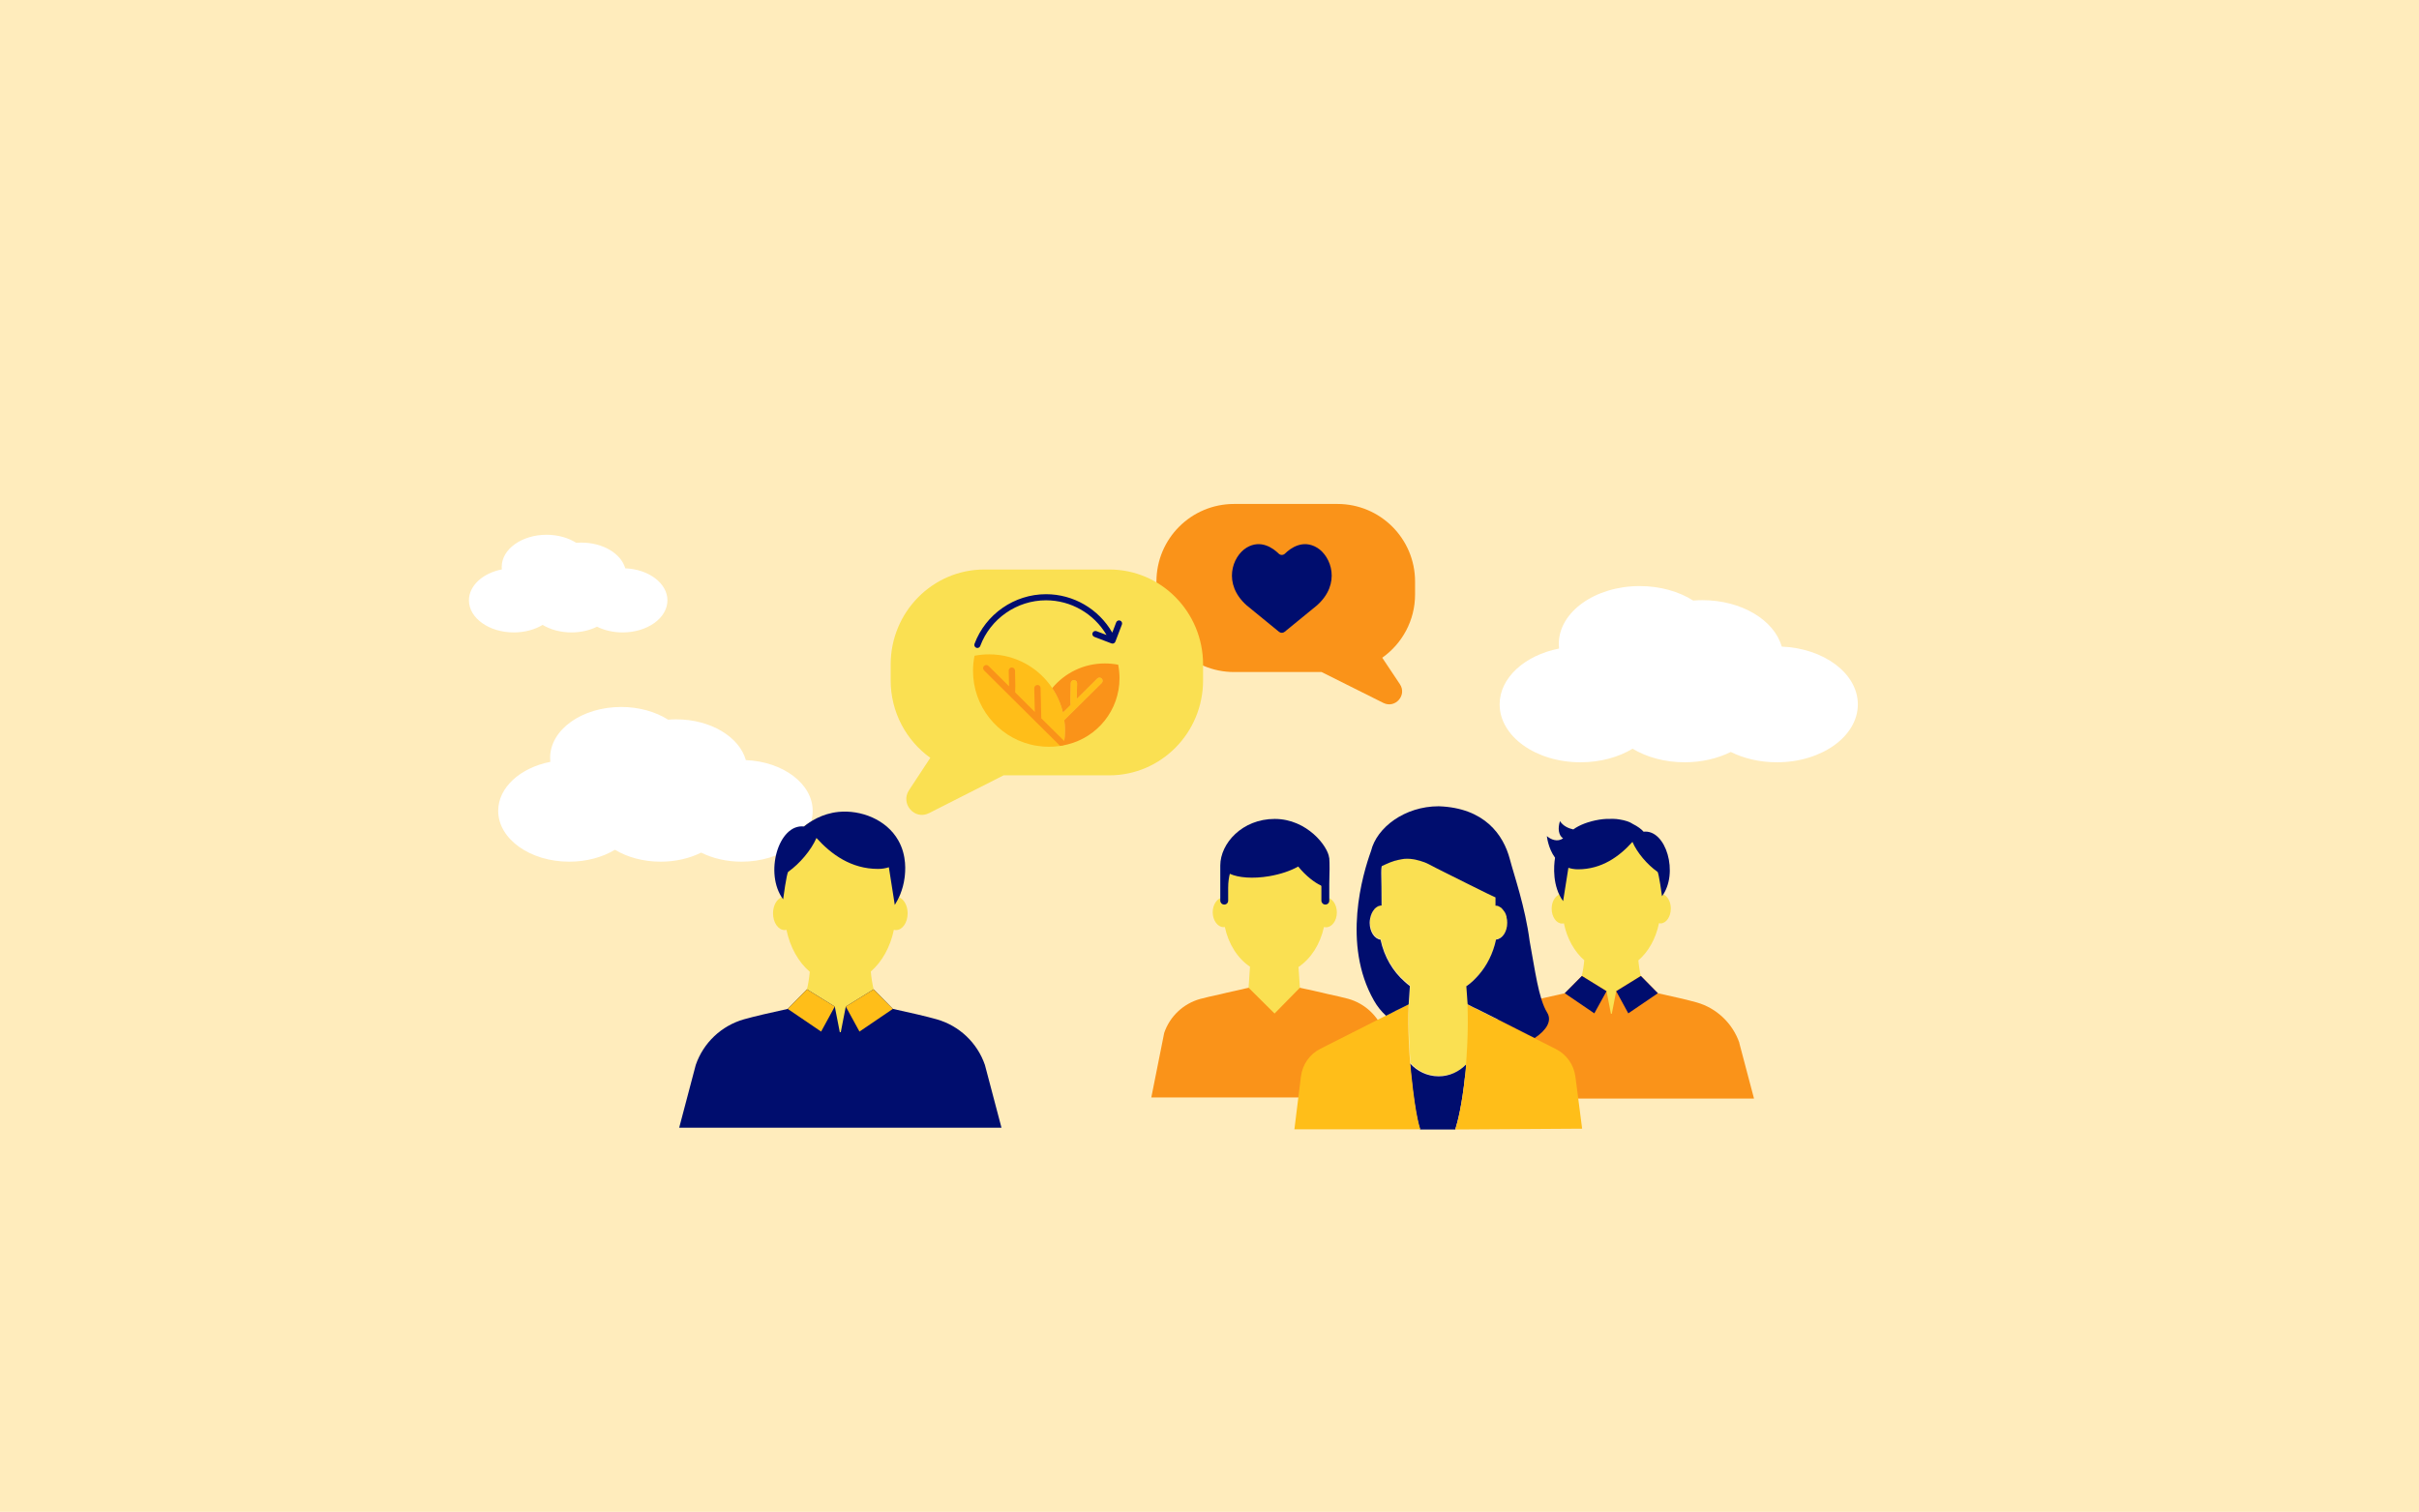 <?xml version="1.0" encoding="UTF-8"?><svg id="Hintergrund" xmlns="http://www.w3.org/2000/svg" viewBox="0 0 3620 2263"><defs><style>.cls-1{fill:none;}.cls-1,.cls-2,.cls-3,.cls-4,.cls-5,.cls-6,.cls-7{stroke-width:0px;}.cls-2{fill:#fa9319;}.cls-3{fill:#fff;}.cls-4{fill:#ffecbc;}.cls-5{fill:#fae052;}.cls-6{fill:#ffbe19;}.cls-7{fill:#000d6e;}</style></defs><rect class="cls-4" width="3620.499" height="2263"/><path class="cls-3" d="M823.576,1140.347c-.218-1.991-.332-4.003-.332-6.034,0-42.023,47.6-76.088,106.318-76.088,26.956,0,51.565,7.183,70.305,19.017,3.961-.32,7.986-.491,12.067-.491,51.503,0,94.449,26.21,104.226,61.008,55.778,2.338,100.006,35.446,100.006,75.951,0,42.023-47.6,76.088-106.318,76.088-22.53,0-43.418-5.019-60.613-13.575-17.195,8.555-38.084,13.575-60.613,13.575-26.045,0-49.898-6.706-68.384-17.832-18.486,11.126-42.339,17.832-68.384,17.832-58.718,0-106.318-34.066-106.318-76.088,0-35.015,33.051-64.501,78.042-73.363Z"/><path class="cls-3" d="M751.027,852.309c-.138-1.256-.21-2.526-.21-3.808,0-26.523,30.043-48.024,67.104-48.024,17.014,0,32.546,4.534,44.374,12.003,2.5-.202,5.04-.31,7.616-.31,32.507,0,59.612,16.543,65.783,38.506,35.205,1.476,63.12,22.372,63.12,47.938,0,26.523-30.043,48.024-67.104,48.024-14.22,0-27.404-3.168-38.257-8.568-10.853,5.4-24.037,8.568-38.257,8.568-16.439,0-31.494-4.233-43.162-11.255-11.668,7.022-26.723,11.255-43.161,11.255-37.06,0-67.104-21.501-67.104-48.024,0-22.1,20.86-40.71,49.257-46.304Z"/><path class="cls-3" d="M2333.078,970.8c-.249-2.267-.378-4.559-.378-6.873,0-47.864,54.217-86.665,121.097-86.665,30.704,0,58.733,8.182,80.078,21.66,4.512-.365,9.096-.559,13.744-.559,58.662,0,107.578,29.853,118.714,69.489,63.532,2.663,113.907,40.373,113.907,86.509,0,47.864-54.217,86.665-121.097,86.665-25.661,0-49.453-5.717-69.039-15.462-19.586,9.745-43.378,15.462-69.039,15.462-29.665,0-56.834-7.639-77.89-20.311-21.056,12.673-48.225,20.311-77.89,20.311-66.88,0-121.097-38.801-121.097-86.665,0-39.882,37.645-73.467,88.89-83.561Z"/><path class="cls-2" d="M2117.625,889.806v-19.351c0-64.124-51.983-116.106-116.106-116.106h-154.809c-64.124,0-116.106,51.983-116.106,116.106v19.351c0,64.124,51.983,116.106,116.106,116.106h130.987l92.455,46.228c17.747,8.872,35.761-11.531,24.754-28.044l-26.383-39.575c29.675-21.033,49.102-55.574,49.102-94.716Z"/><path class="cls-5" d="M1660.132,852.46h-187.003c-77.459,0-140.252,63.661-140.252,142.191v23.699c0,47.935,23.466,90.237,59.313,115.995l-31.87,48.466c-13.296,20.222,8.464,45.21,29.902,34.344l111.683-56.613h158.228c77.459,0,140.252-63.661,140.252-142.191v-23.699c0-78.53-62.793-142.191-140.252-142.191Z"/><path class="cls-7" d="M1676.282,928.941c-2.368-.901-5.0.277-5.901,2.632l-5.874,15.373c-20.321-35.489-58.244-57.524-99.132-57.524-47.463,0-90.479,29.876-107.04,74.337-.879,2.364.326,4.996,2.69,5.879.522.196,1.062.285,1.592.285,1.851,0,3.595-1.133,4.282-2.971,15.232-40.911,54.809-68.395,98.476-68.395,37.213,0,71.691,19.897,90.533,51.932l-15.015-5.731c-2.333-.883-4.991.277-5.897,2.632-.897,2.364.281,4.996,2.641,5.897l25.603,9.777c.535.205,1.084.303,1.628.303,1.838,0,3.573-1.115,4.269-2.935l9.782-25.594c.897-2.355-.281-4.996-2.636-5.897Z"/><path class="cls-6" d="M1592.583,1109.645c.777-5.298,1.176-10.691,1.196-16.18.02-5.206-.339-10.414-1.078-15.432-.004-.043-.014-.084-.018-.127l.128-.127,55.844-55.372c1.893-1.893,1.893-4.827.095-6.72-1.893-1.893-4.827-1.893-6.72,0l-30.668,30.478c0-6.436.189-15.144.474-23.284.095-2.651-1.988-4.827-4.638-4.922-2.556,0-4.733,1.988-4.827,4.543-.757,20.634-.568,29.058-.189,32.75l-11.358,11.264-.108.107c-3.203-13.231-8.689-25.637-16.062-36.635-.147-.219-.267-.457-.416-.675-20.332-29.986-54.617-49.708-93.614-49.854-7.667-.028-15.053.701-22.251,2.094-1.447,7.188-2.232,14.568-2.261,22.235-.2,53.478,36.546,98.386,86.192,110.688,3.688.96,7.377,1.637,11.256,2.124,5.108.776,10.407,1.175,15.708,1.195,5.774.022,11.36-.43,16.853-1.167,1.799-.277,3.599-.554,5.399-.927.012-.035.003-.061.012-.092.065-.231.084-.415.086-.664.385-1.797.675-3.5.967-5.297Z"/><path class="cls-2" d="M1673.359,994.958c-6.531-1.231-13.156-1.893-20.066-1.893-31.613,0-59.82,14.293-78.561,36.82-.028.033-.051.069-.079.102,7.373,10.998,12.859,23.405,16.062,36.635l.108-.107,11.358-11.264c-.378-3.692-.568-12.116.189-32.75.095-2.555,2.272-4.543,4.827-4.543,2.65.095,4.733,2.272,4.638,4.922-.284,8.14-.474,16.848-.474,23.284l30.668-30.478c1.893-1.893,4.827-1.893,6.72,0,1.798,1.893,1.798,4.827-.095,6.72l-55.844,55.372-.128.127c.004.043.014.084.018.127.739,5.019,1.098,10.227,1.078,15.432-.02,5.341-.412,10.588-1.149,15.748l-34.557-34.274c.095-.474.284-.947.189-1.42l-.378-15.05v-2.177l-.663-26.313c0-2.651-1.988-4.922-4.827-4.638-2.651,0-4.638,2.177-4.638,4.827l.852,35.494-29.437-29.342c.284-3.597.473-12.021-.189-32.655-.094-2.65-2.46-4.543-4.922-4.543-2.651.095-4.638,2.272-4.544,4.827.284,8.14.379,16.942.474,23.284l-30.762-30.478c-1.798-1.798-4.827-1.798-6.626.095-1.893,1.798-1.893,4.827,0,6.625l78.656,78.088.568.568,33.886,33.602.662.663s.095,0,.095.094c1.988-.284,4.07-.568,5.963-1.041,1.515-.284,3.124-.568,4.638-1.041.189,0,.284-.095.474-.095,44.675-10.979,77.804-51.206,77.804-99.29,0-6.909-.757-13.535-1.988-20.066Z"/><path class="cls-7" d="M1970.918,819.745c-21.273-12.749-39.669.767-48.03,8.965-2.622,2.571-6.72,2.571-9.342-0-8.361-8.198-26.757-21.714-48.03-8.965-21.518,13.082-36.12,54.106.026,86.33l48.466,39.626c2.469,2.019,5.949,2.019,8.418-0l48.466-39.626c36.145-32.224,21.544-73.248.026-86.33Z"/><path class="cls-1" d="M2266.452,1346.028s0-.227.227-.227l-.227.227Z"/><path class="cls-1" d="M2437.95,1349.658s0-.454-.227-.454h0s0,.454.227.454h0Z"/><path class="cls-1" d="M2309.327,1279.335c-2.495,0-4.764.227-7.032.681h0c2.269-.454,4.537-.681,7.032-.681h0Z"/><path class="cls-1" d="M2317.72,1280.015c-2.722-.454-5.444-.681-7.94-.454h0c2.495,0,5.218,0,7.94.454h0Z"/><path class="cls-1" d="M2300.026,1280.469c-1.588.227-3.176.681-4.764,1.134h0c1.588-.454,3.176-.907,4.764-1.134h0Z"/><path class="cls-1" d="M2293.221,1282.284c-2.042.681-3.856,1.361-5.671,2.042h0c1.815-.681,3.856-1.361,5.671-2.042h0Z"/><path class="cls-1" d="M2270.762,1342.626s.454,0,.681-.227c-.227,0-.454,0-.681.227Z"/><path class="cls-1" d="M2326.567,1281.83c-1.134-.454-2.495-.681-3.63-.907,1.134.227,2.495.454,3.63.907h0Z"/><path class="cls-5" d="M1984.478,1343.306h-.454v-21.551c0-15.199,1.134-30.171-6.805-43.782-.454-.681-.907-1.361-1.134-2.042-.454-.681-.907-1.361-1.361-1.815-12.704-19.509-37.884-35.162-67.828-35.389-20.19,0-40.379,7.713-55.578,21.097-7.713,6.805-14.065,15.426-17.694,25.18-3.403,8.847-3.403,17.467-3.403,26.768v31.759c-8.62.454-15.426,10.208-15.426,22.004s7.259,22.231,16.106,22.231c.681,0,1.361,0,2.042-.227,5.444,25.634,19.282,47.185,37.657,59.435l-6.125,91.42s15.426,15.879,42.421,15.879,43.328-15.879,42.421-15.879l-6.125-90.967c18.602-12.477,32.439-34.027,38.111-59.888.907.227,2.042.454,3.176.454,8.847,0,16.106-9.981,16.106-22.231s-7.259-22.231-16.106-22.231l0-.227Z"/><path class="cls-2" d="M2071.362,1545.883c-8.393-24.727-28.583-43.782-53.763-50.814-7.259-2.042-18.602-4.537-31.078-7.259-2.495-.681-5.444-1.361-8.393-2.042-.907-.227-2.042-.454-2.949-.681-2.042-.454-4.083-.907-6.125-1.361-1.361-.227-2.495-.681-3.856-.907-2.042-.454-4.083-.907-6.125-1.361-1.134-.227-2.269-.454-3.403-.681l-10.435-2.269-37.884,38.564-38.791-38.564s-9.755,2.042-9.755,2.269c-1.815.454-3.403.681-5.218,1.134-1.588.454-3.176.681-4.764,1.134-1.588.227-2.949.681-4.31.907-2.042.454-3.856.907-5.671,1.361-1.134.227-2.268.454-3.403.681-2.949.681-5.671,1.361-8.393,2.042-12.477,2.722-23.819,5.218-31.078,7.259-25.18,7.032-45.37,26.088-53.763,50.814l-19.282,96.638h367.95l-19.736-96.638.227-.227Z"/><path class="cls-7" d="M1989.015,1283.872c-1.588-16.787-32.893-58.073-81.439-58.073s-81.439,36.523-81.439,69.87v52.402c0,3.176,2.495,5.898,5.898,5.898s5.898-2.495,5.898-5.898v-19.055c0-9.074,1.134-15.653,2.495-21.097,12.704,5.898,34.481,7.713,58.754,3.63,17.241-2.949,32.439-8.167,43.555-14.518,11.569,14.292,25.18,24.5,34.027,28.356.227.454.454.681.681,1.134v21.551c0,3.176,2.495,5.898,5.898,5.898s5.898-2.495,5.898-5.898v-25.18c.454-14.972.681-31.078,0-38.791l-.227-.227Z"/><path class="cls-5" d="M2467.607,1484.245h.188l-3.578-3.578c-6.967-6.779-10.922-26.739-12.428-43.121,14.876-12.805,26.174-32.388,30.882-55.738.753,0,1.506.377,2.26.377,8.474,0,15.441-9.98,15.441-22.22,0-10.168-4.896-18.642-11.298-21.278.941-3.201,1.883-6.591,2.26-9.98.753-2.071,1.13-4.896,1.318-8.474.565-7.72.377-17.7-.565-25.044-.377-2.448-.753-4.519-.941-6.402-3.954-17.324-32.765-61.575-80.97-61.575s-80.029,37.849-80.594,72.685h0c-1.13,9.227-1.318,24.479,3.578,39.167-6.402,2.825-11.11,11.11-11.11,21.09,0,12.24,6.967,22.22,15.441,22.22.941,0,1.883,0,2.825-.377,4.708,22.973,15.817,42.556,30.505,55.361-1.506,16.382-5.461,36.531-12.616,43.498l-3.578,3.578h0c-22.785,10.545-37.661,27.116-37.661,45.946,0,31.635,42.18,57.432,94.151,57.432s94.151-25.797,94.151-57.432c0-18.83-14.876-35.401-37.849-45.946l.188-.188ZM2476.08,1322.87h0Z"/><path class="cls-2" d="M2602.996,1561.072c-10.168-29.375-34.083-52.16-64.023-60.633-13.369-3.766-35.778-8.85-57.997-13.746h0l-25.421-25.986-36.907,22.785-6.591,33.894h-1.318l-6.591-33.894-36.907-22.785-25.421,25.986c-22.22,4.896-44.628,9.98-57.997,13.746-29.94,8.474-53.855,31.07-64.023,60.633l-22.031,83.23h427.071l-22.031-83.23.188-0Z"/><path class="cls-7" d="M2459.51,1244.912c-2.825-3.578-8.662-7.909-16.194-11.675-4.331-3.013-11.11-5.272-19.395-6.591-3.201-.565-6.402-.942-9.603-.942h-.188c-6.402-.188-13.369,0-20.525,1.13-16.571,2.636-30.505,8.285-39.167,14.688-6.967-1.506-15.064-4.896-19.96-12.428-3.578,10.922-2.071,21.467,4.708,25.797-8.662,6.026-18.454,1.695-24.291-3.389,0,0,1.695,18.077,12.24,32.388-2.071,12.428-4.143,42.745,12.051,64.964l7.909-49.9c4.143,1.318,9.039,2.26,14.311,2.26,35.589,0,61.952-19.207,81.535-41.05,6.967,16.194,22.22,34.083,37.472,44.816,2.071,1.506,6.779,36.531,6.779,36.531,25.421-34.083,6.214-100.554-27.68-96.599Z"/><polygon class="cls-7" points="2418.648 1483.68 2436.725 1516.821 2480.976 1486.693 2455.555 1460.895 2418.648 1483.68"/><polygon class="cls-7" points="2404.149 1483.68 2385.883 1516.821 2341.632 1486.693 2367.241 1460.895 2404.149 1483.68"/><path class="cls-1" d="M2108.048,1502.876v1.292l.775-12.915c-.517,6.458-.775,12.14-.775,11.365v.258Z"/><path class="cls-1" d="M2097.716,1508.559c-3.616,1.808-7.233,3.616-9.041,4.391,1.55-.775,5.166-2.583,9.041-4.391Z"/><path class="cls-1" d="M2066.203,1406.012h0c5.683,25.83,18.598,47.528,35.646,62.51-17.048-14.982-29.963-36.679-35.646-62.51Z"/><path class="cls-1" d="M2213.436,1458.964c12.14-14.207,21.439-32.03,25.83-52.694.258,0,.517,0,.775-.258h-.775c-4.391,20.923-13.69,39.004-25.83,53.211v-.258Z"/><path class="cls-1" d="M2210.595,1510.108c-3.358-1.55-7.491-3.616-10.591-5.166,2.841,1.55,6.974,3.616,10.591,5.166Z"/><path class="cls-1" d="M2107.015,1503.651s-3.358,1.808-5.683,2.841c2.325-1.292,4.391-2.325,5.683-2.841Z"/><path class="cls-1" d="M2196.647,1504.942v-2.066c0,1.55-.517-8.266-1.292-16.273l1.292,18.598v-.258Z"/><path class="cls-5" d="M2194.839,1475.754c6.716-4.649,12.915-10.591,18.598-17.048,12.14-14.207,21.439-32.288,25.83-53.211h.775c9.041-1.292,16.015-11.882,16.015-25.056,0-2.841-.517-5.424-1.033-8.007v-1.292c-.775-2.325-1.55-4.649-2.841-6.974,0,0-.258-.517-.517-.517-1.292-2.066-2.583-3.875-4.133-5.166l-.258-.258c-1.55-1.292-3.358-2.325-4.908-2.841h0s-2.325-.775-3.875-.775v-12.399c-1.808-.775-6.974-3.358-14.207-6.716-15.498-7.749-40.812-20.148-63.801-31.772-7.491-3.875-14.723-7.491-21.181-10.849-4.908-2.583-9.299-4.133-13.69-5.424-1.55-.517-2.841-.775-4.133-1.033-2.066-.517-4.133-1.033-5.941-1.292-3.1-.517-6.199-.775-9.041-.775h-.517c-2.841,0-5.424.258-8.007.775-.775,0-1.55.517-2.583.517-1.808.517-3.616.775-5.424,1.292-.775,0-1.55.517-2.325.517-2.325.775-4.391,1.55-6.716,2.325-4.908,2.066-9.041,4.133-12.657,5.683-.517,2.583-.775,9.557-.775,10.332,0,7.233.258,30.738.517,48.561h0c-1.55,0-3.1.258-4.649,1.033h-.517c-.258,0-.517.258-.775.517-1.55.775-3.1,2.066-4.649,3.616,0,0,0,.258-.258.517-2.841,3.358-5.166,8.007-6.199,13.174h0c-.517,2.325-.775,4.649-.775,6.974,0,13.432,7.233,24.281,16.273,25.314h0c5.424,25.83,18.34,47.528,35.646,62.51,2.841,2.325,5.424,5.166,8.266,6.974,0,0-.517,8.266-1.033,15.757l-.775,12.915c-1.55,37.196,1.292,75.942,2.325,87.307,10.332,11.882,25.572,19.373,42.879,19.373,16.532,0,30.738-6.974,41.07-17.823.775-8.782,3.875-49.336,2.325-88.082l-1.292-18.598c-.517-5.683-.775-10.591-.775-10.591l-.258.516Z"/><path class="cls-7" d="M2192.772,1609.556c.517-4.908,1.033-9.816,1.292-14.465v-1.808c-10.332,10.591-24.797,17.823-41.07,17.823-17.306,0-32.546-7.749-42.879-19.373,0,2.066.258,3.616.258,3.616.258,4.649.775,9.557,1.292,14.465,6.716,65.093,13.432,80.849,13.432,80.849h52.694c3.616-11.365,10.074-36.163,14.723-80.849l.258-.258Z"/><path class="cls-6" d="M2110.631,1595.091s0-1.55-.258-3.616c-1.033-11.365-3.875-50.111-2.325-87.307v-1.292s-.517.517-1.033.775c-1.292.775-3.358,1.808-5.683,2.841-1.292.517-2.325,1.292-3.616,1.808-3.616,1.808-7.233,3.616-9.041,4.391-.517,0-.775.517-.775.517l-111.846,56.569c-16.015,8.007-26.864,23.506-29.188,41.329l-9.816,79.3h188.563s-6.716-15.498-13.432-80.849c-.517-4.908-1.033-9.816-1.292-14.465l-.258-0Z"/><path class="cls-6" d="M2357.571,1611.622c-2.325-17.823-13.174-33.321-29.188-41.329l-111.846-56.569s-1.292-.517-3.1-1.55c-1.033-.517-2.066-1.033-3.1-1.55-3.358-1.55-7.491-3.616-10.591-5.166-1.808-1.033-3.358-1.808-3.616-2.066v2.066c1.55,38.746-1.55,79.3-2.325,88.082v1.808c-.258,4.649-.775,9.557-1.292,14.465-4.649,44.687-11.107,69.226-14.723,80.849l189.854-1.2-10.074-77.841Z"/><path class="cls-7" d="M2097.716,1508.559s2.583-1.292,3.616-1.808c2.325-1.292,4.391-2.325,5.683-2.841.517-.258,1.033-.517,1.033-.775,0,.775.258-5.166.775-11.365.517-7.491,1.033-15.757,1.033-15.757-2.841-2.066-5.683-4.649-8.266-6.974-17.048-14.982-30.222-36.679-35.646-62.51h0c-9.041-1.033-16.273-11.882-16.273-25.314,0-2.325.258-4.391.775-6.716h0c1.033-5.424,3.358-10.332,6.199-13.432,0,0,.258-.258.258-.517,1.55-1.55,2.841-2.583,4.649-3.616.258,0,.517-.258.775-.517h.517c1.55-.775,3.1-1.033,4.649-1.033h0c0-17.823-.258-41.329-.517-48.561,0-.775,0-7.749.775-10.332,3.616-1.55,7.749-3.875,12.657-5.683,2.066-.775,4.391-1.55,6.716-2.325.775,0,1.55-.517,2.325-.517,1.808-.517,3.616-1.033,5.424-1.292,1.033,0,1.808-.517,2.583-.517,2.583-.517,5.166-.775,8.007-.775h.517c2.841,0,5.941.258,9.041.775,2.066.258,4.133.775,5.941,1.292,1.292.517,2.583.517,4.133,1.033,4.391,1.292,8.782,2.841,13.69,5.424,6.716,3.616,13.948,7.233,21.181,10.849,22.989,11.624,48.303,24.022,63.801,31.772,7.233,3.358,12.14,5.941,14.207,6.716v12.399c1.292,0,2.583,0,3.875.517h0c1.808.775,3.358,1.808,4.908,2.841,0,0,0,.258.258.258,1.55,1.55,2.841,3.358,4.133,5.166,0,0,.258.517.517.517,1.292,2.066,2.066,4.391,2.841,6.974v1.292c.775,2.325,1.033,5.166,1.033,8.007,0,13.174-6.974,23.764-16.015,25.056,0,0-.517,0-.775.258-4.391,20.664-13.69,38.746-25.83,52.694-5.683,6.458-11.624,12.399-18.598,17.048,0,0,.258,4.908.775,10.591.517,8.266,1.292,17.823,1.292,16.273,0,.258,1.55,1.033,3.616,2.066,2.841,1.55,6.974,3.616,10.591,5.166,1.033.517,2.325,1.033,3.1,1.55,1.808.775,3.1,1.55,3.1,1.55l36.421,18.34h0l33.58,17.048,9.816,4.908c17.823-11.882,26.347-25.83,18.598-38.229-12.915-20.923-18.081-64.06-26.089-106.68-6.716-51.661-23.506-99.189-29.705-122.953-9.557-36.163-37.713-76.717-106.422-79.041-50.886,0-92.731,31.772-101.256,66.901-12.399,34.096-43.912,139.485,4.391,223.95,4.908,8.782,11.107,16.273,18.081,22.731l13.174-6.716s.258,0,.775-.517c1.55-.775,5.166-2.583,9.041-4.391l.516-.258Z"/><path class="cls-1" d="M1136.135,1378.316c.015.079.036.154.051.234v-.001c-.016-.079-.034-.155-.051-.233Z"/><path class="cls-5" d="M1193.92,1507.254c-25.838,11.83-42.63,30.621-42.63,51.853,0,35.818,47.573,64.854,106.258,64.854,58.685,0,106.258-29.036,106.258-64.854,0-21.199-16.741-39.965-42.512-51.798l.097-.044-4.119-4.007c-7.913-7.707-12.478-30.592-14.152-49.027,16.709-14.466,29.201-36.523,34.545-62.504,1.028.271,2.078.457,3.161.457,9.632,0,17.442-11.221,17.442-25.063,0-11.333-5.27-20.798-12.455-23.896,5.348-16.519,5.217-33.656,3.933-44.016l-.1-.126c-.754-39.35-37.373-82.041-91.069-82.041-54.26,0-86.892,49.968-91.334,69.504-.385,2.056-.772,4.523-1.158,7.197-.966,8.431-1.159,19.74-.579,28.376.17,3.996.694,7.197,1.466,9.626.59,3.88,1.525,7.652,2.64,11.346-7.357,2.939-12.784,12.524-12.784,24.03,0,13.842,7.809,25.063,17.443,25.063.907,0,1.779-.192,2.65-.384,5.397,26.162,18.014,48.381,34.913,62.827-1.711,18.359-6.286,40.978-14.122,48.629l-4.007,3.894.216.102 0.0 0ZM1184.282,1325.057c-.016.008-.026.013-.042.021.009-.034.018-.063.026-.098.006.025.01.052.016.077Z"/><path class="cls-7" d="M1041.18,1594.094l-24.792,93.899,482.319 0-24.792-93.899c-11.418-33.255-38.412-58.787-72.24-68.377-15.142-4.294-40.377-10.105-65.509-15.578l-28.79-29.278-41.661,25.78-7.502,38.36c-.226.003-.44.047-.666.047-.272,0-.531-.055-.802-.057l-7.498-38.35-41.661-25.78-28.794,29.282.029.019c-25.097,5.467-50.28,11.267-65.4,15.554-33.829,9.589-60.822,35.121-72.241,68.377v0Z"/><path class="cls-7" d="M1203.18,1237.117c-38.217-4.492-59.955,70.535-31.228,108.988,0,0,5.22-39.44,7.657-41.172,17.178-12.218,34.312-32.418,42.212-50.62,22.21,24.573,51.98,46.309,92.146,46.309,6.069,0,11.428-.923,16.188-2.503l8.882,56.409c4.899-7.776,12.315-21.837,14.682-40.806,1.044-8.37,3.736-32.572-9.442-55.807-17.962-31.671-56.489-45.82-89.177-42.665-25.799,2.49-43.938,15.371-51.919,21.868Z"/><polygon class="cls-6" points="1207.586 1480.861 1178.792 1510.143 1228.789 1544.114 1249.247 1506.641 1207.586 1480.861"/><polygon class="cls-6" points="1307.375 1480.861 1336.169 1510.143 1286.172 1544.114 1265.714 1506.641 1307.375 1480.861"/></svg>